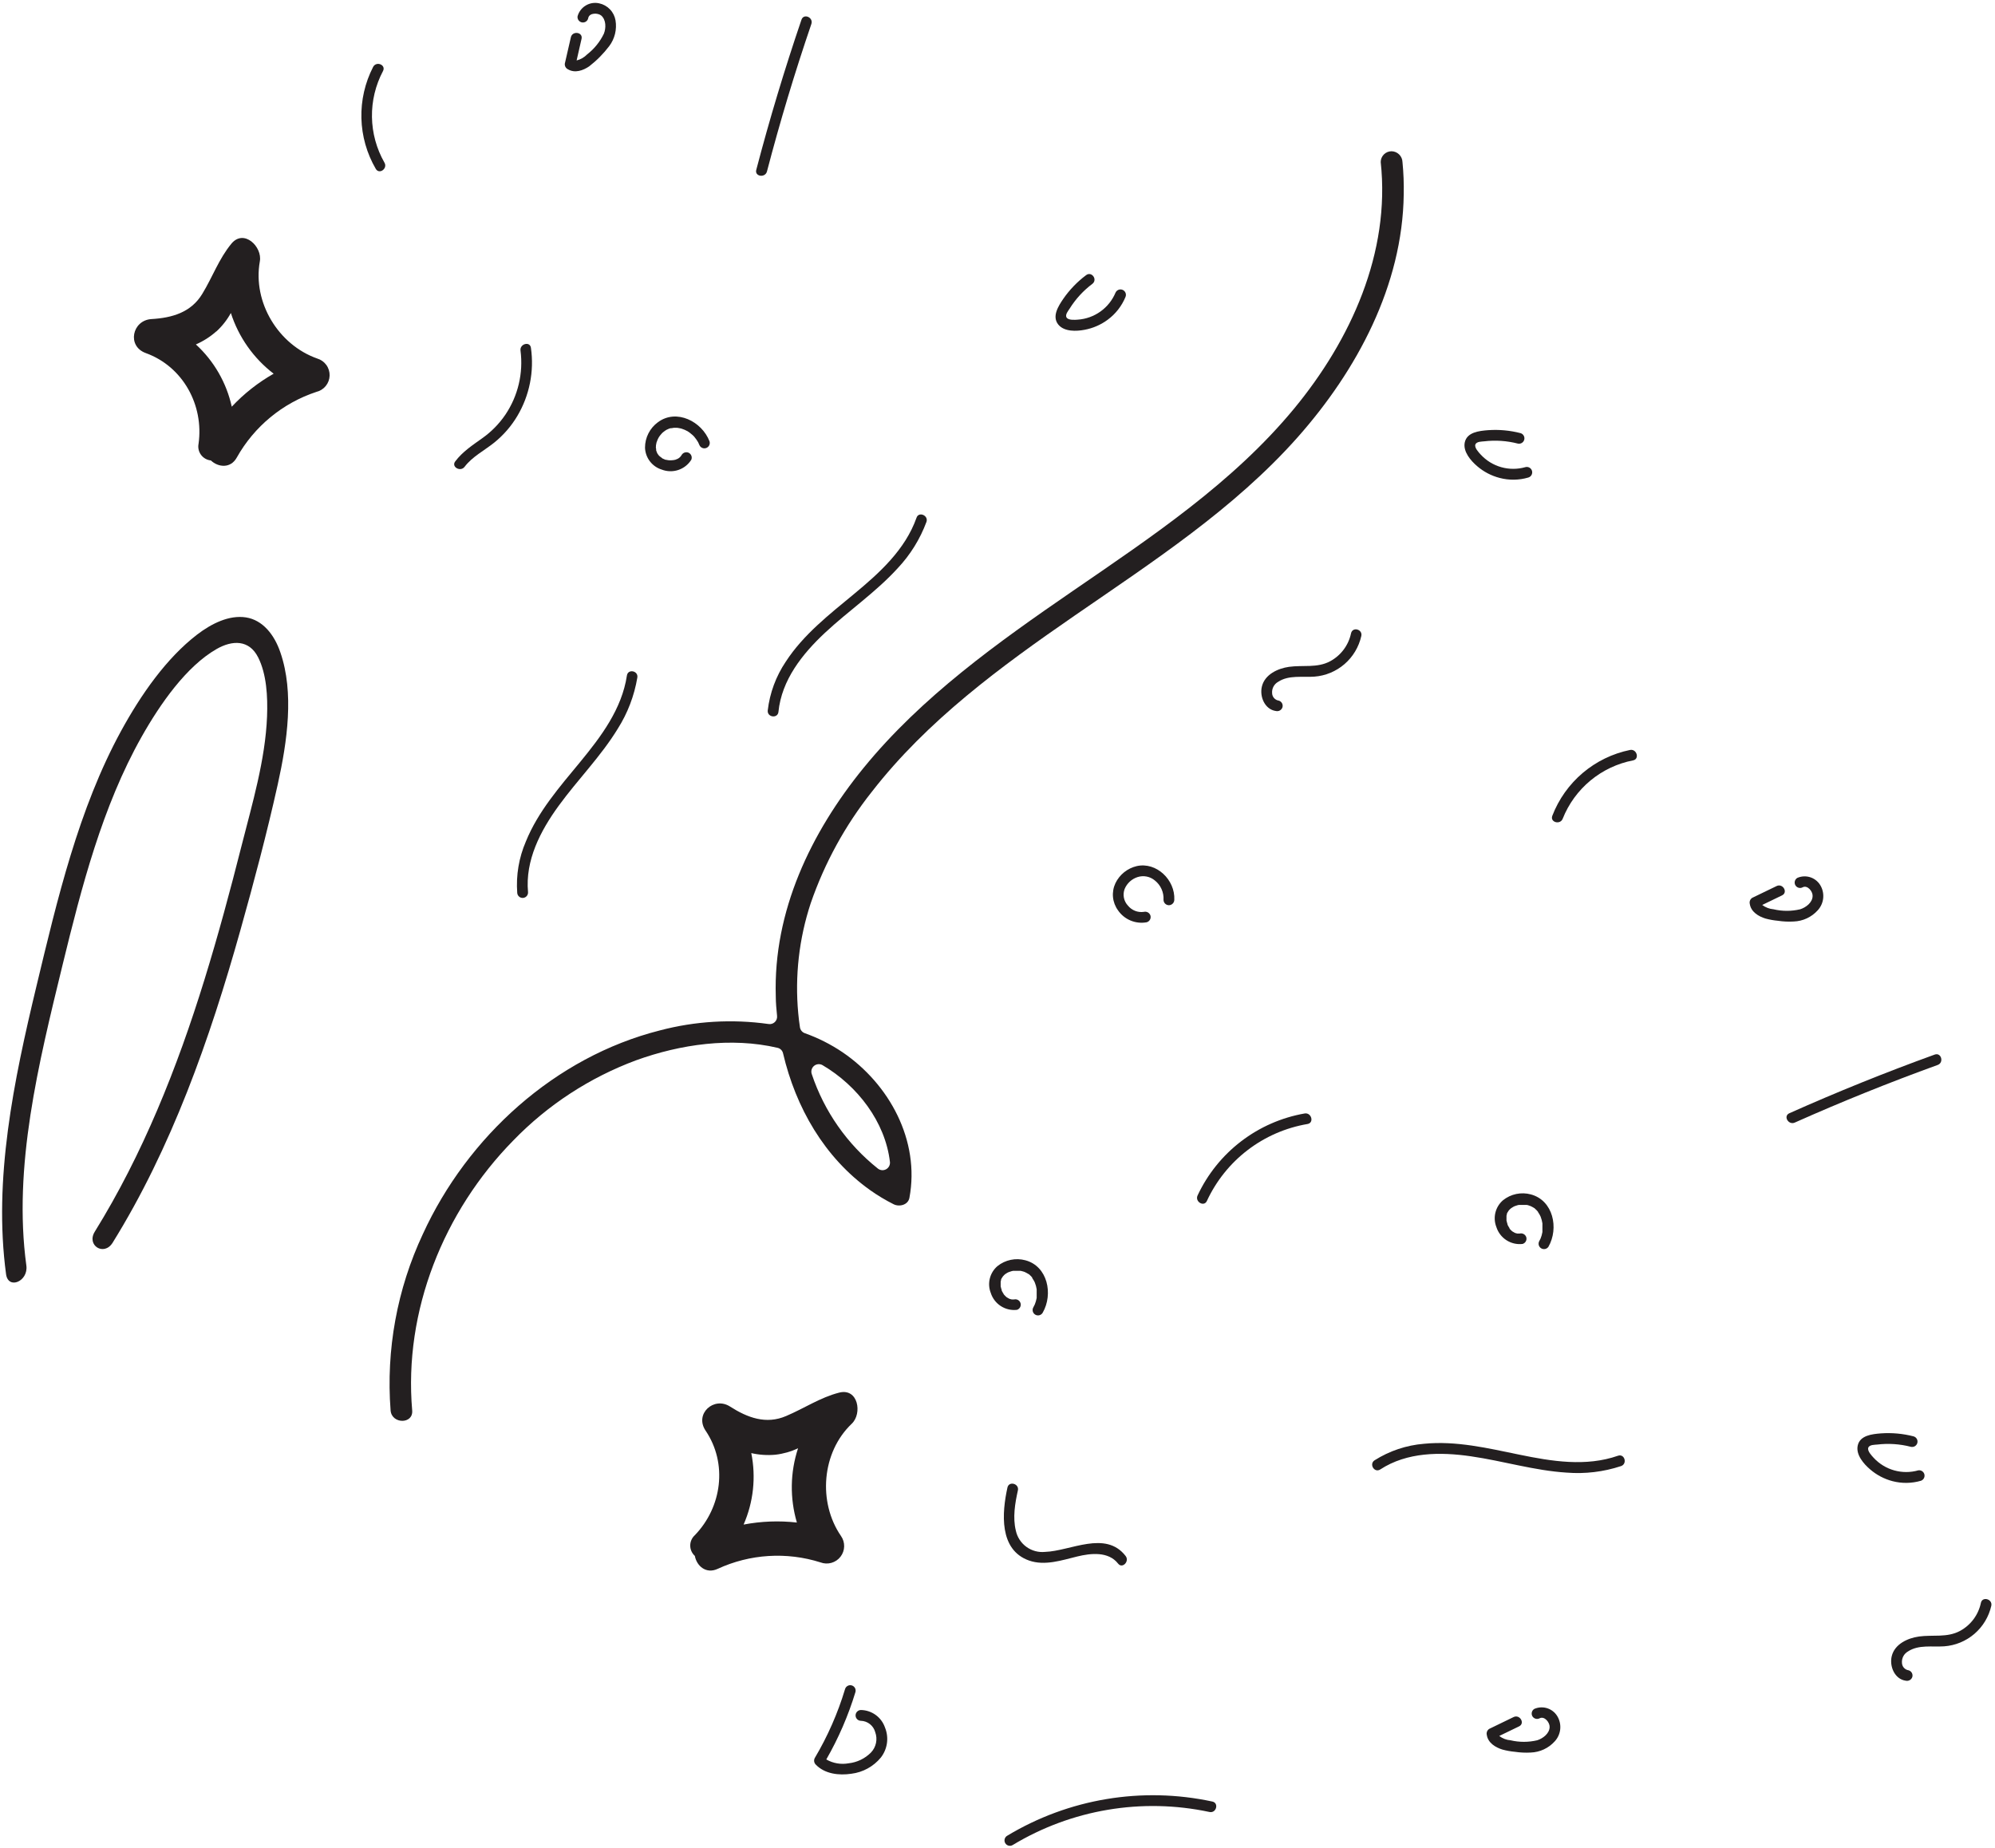 <?xml version="1.0" encoding="UTF-8"?> <svg xmlns="http://www.w3.org/2000/svg" width="462" height="428" viewBox="0 0 462 428" fill="none"> <path d="M324.784 37.529C324.763 36.866 324.488 36.236 324.015 35.77C323.542 35.305 322.907 35.039 322.244 35.029C321.581 35.032 320.947 35.296 320.479 35.764C320.01 36.233 319.746 36.867 319.744 37.529C322.024 58.529 312.804 78.739 299.684 94.639C285.474 111.839 266.684 124.329 248.444 136.859C230.994 148.859 213.444 161.349 199.974 177.859C187.754 192.859 179.054 211.059 179.654 230.739C179.654 232.259 179.804 233.739 179.954 235.299C179.981 235.563 179.947 235.829 179.854 236.077C179.76 236.325 179.611 236.548 179.417 236.728C179.223 236.908 178.99 237.041 178.736 237.116C178.482 237.191 178.214 237.206 177.954 237.159C169.551 235.977 160.998 236.484 152.794 238.649C128.514 244.809 108.274 263.239 97.934 285.789C91.954 298.542 89.377 312.625 90.454 326.669C90.724 329.849 95.724 329.879 95.454 326.669C93.454 303.609 102.754 280.549 118.854 264.149C126.828 255.911 136.546 249.563 147.294 245.569C157.594 241.849 169.294 240.159 180.084 242.679C180.395 242.752 180.678 242.912 180.901 243.141C181.124 243.369 181.278 243.657 181.344 243.969C184.274 256.479 190.904 268.099 201.534 275.659C203.251 276.871 205.056 277.954 206.934 278.899C208.254 279.569 210.294 279.089 210.604 277.409C213.074 264.149 205.954 251.059 195.084 243.679C192.378 241.858 189.456 240.384 186.384 239.289C186.091 239.187 185.832 239.007 185.633 238.77C185.434 238.532 185.303 238.245 185.254 237.939C185.094 236.849 184.944 235.749 184.854 234.659C184.056 226.061 185.04 217.39 187.744 209.189C190.967 199.848 195.751 191.121 201.894 183.379C214.724 166.859 231.754 154.379 248.814 142.609C266.934 130.099 285.814 117.849 300.534 101.239C314.244 85.759 324.804 66.099 325.074 45.009C325.126 42.512 325.029 40.015 324.784 37.529ZM203.294 270.639C196.189 264.984 190.875 257.391 187.994 248.779C187.873 248.448 187.857 248.087 187.948 247.746C188.038 247.405 188.231 247.1 188.499 246.872C188.768 246.643 189.1 246.502 189.451 246.468C189.802 246.434 190.156 246.507 190.464 246.679C198.564 251.429 205.014 259.829 206.094 269.129C206.124 269.467 206.055 269.806 205.895 270.104C205.734 270.403 205.49 270.647 205.192 270.808C204.894 270.969 204.555 271.039 204.217 271.009C203.88 270.979 203.559 270.85 203.294 270.639Z" fill="#231F20"></path> <path d="M163.402 331.34C168.552 338.97 167.182 349.05 160.912 355.55C160.576 355.852 160.307 356.223 160.123 356.636C159.939 357.049 159.844 357.497 159.844 357.95C159.844 358.402 159.939 358.85 160.123 359.263C160.307 359.676 160.576 360.047 160.912 360.35C161.332 362.64 163.472 364.6 166.192 363.35C173.667 359.895 182.163 359.36 190.012 361.85C190.822 362.155 191.709 362.192 192.542 361.956C193.375 361.72 194.111 361.224 194.641 360.539C195.171 359.855 195.468 359.018 195.488 358.153C195.508 357.287 195.25 356.438 194.752 355.73C189.382 347.91 190.282 336.34 197.252 329.73C199.732 327.36 198.732 321.41 194.342 322.53C189.952 323.65 186.272 326.16 182.052 327.95C177.412 329.95 173.112 328.35 169.052 325.75C165.322 323.36 160.772 327.45 163.402 331.34ZM179.582 336.91C181.395 336.702 183.162 336.199 184.812 335.42C182.979 340.993 182.885 346.992 184.542 352.62C180.428 352.155 176.268 352.314 172.202 353.09C174.482 347.887 175.103 342.108 173.982 336.54C175.817 336.96 177.708 337.085 179.582 336.91Z" fill="#231F20"></path> <path d="M33.753 81.769C42.403 84.898 47.233 93.859 45.983 102.769C45.893 103.212 45.896 103.67 45.994 104.112C46.091 104.555 46.28 104.971 46.549 105.336C46.817 105.701 47.159 106.005 47.553 106.229C47.946 106.454 48.382 106.593 48.833 106.639C50.523 108.239 53.403 108.559 54.833 105.969C58.858 98.782 65.424 93.36 73.243 90.769C74.102 90.568 74.871 90.089 75.43 89.406C75.989 88.723 76.306 87.874 76.333 86.992C76.359 86.11 76.093 85.244 75.575 84.529C75.058 83.814 74.319 83.29 73.473 83.038C64.473 79.868 58.473 70.038 60.173 60.538C60.793 57.158 56.483 52.938 53.593 56.428C50.703 59.919 49.243 64.118 46.863 68.028C44.263 72.359 39.863 73.618 35.063 73.898C30.613 74.178 29.333 80.168 33.753 81.769ZM50.103 76.769C51.45 75.535 52.585 74.09 53.463 72.489C55.259 78.074 58.716 82.979 63.373 86.549C59.773 88.592 56.503 91.168 53.673 94.189C52.449 88.643 49.548 83.608 45.363 79.769C47.094 79.016 48.694 77.993 50.103 76.739V76.769Z" fill="#231F20"></path> <path d="M354.531 276.629C353.422 276.327 352.258 276.292 351.134 276.526C350.009 276.761 348.956 277.259 348.061 277.979C347.193 278.727 346.579 279.727 346.305 280.84C346.031 281.953 346.11 283.123 346.531 284.189C346.93 285.443 347.753 286.518 348.859 287.232C349.965 287.945 351.284 288.252 352.591 288.099C352.909 288.008 353.179 287.796 353.341 287.507C353.504 287.219 353.547 286.879 353.461 286.559C353.365 286.244 353.152 285.977 352.865 285.815C352.578 285.653 352.24 285.608 351.921 285.689C352.201 285.689 351.831 285.689 351.791 285.689H351.381C351.296 285.674 351.213 285.654 351.131 285.629L350.911 285.569L350.741 285.489C350.562 285.399 350.388 285.299 350.221 285.189L349.981 284.979C349.841 284.849 349.711 284.709 349.581 284.569V284.509V284.449C349.581 284.389 349.491 284.329 349.451 284.259C349.411 284.189 349.221 283.859 349.111 283.649V283.579C349.108 283.556 349.108 283.532 349.111 283.509C349.078 283.438 349.051 283.364 349.031 283.289C348.967 283.085 348.914 282.878 348.871 282.669C348.871 282.669 348.871 282.569 348.871 282.529C348.871 282.489 348.871 282.389 348.871 282.319V282.029C348.871 282.029 348.871 281.819 348.871 281.739V281.559C348.891 281.447 348.921 281.336 348.961 281.229C348.961 281.179 348.961 281.139 348.961 281.089C348.998 281.021 349.031 280.951 349.061 280.879C349.151 280.719 349.251 280.569 349.351 280.419L349.431 280.309L349.711 280.019L349.931 279.829C350.088 279.716 350.252 279.613 350.421 279.519L350.731 279.359C350.947 279.274 351.167 279.2 351.391 279.139L351.731 279.059H351.921H352.111H352.461C352.661 279.059 352.861 279.059 353.061 279.059H353.301H353.531C353.721 279.059 353.921 279.149 354.111 279.209L354.391 279.309L354.521 279.359C354.686 279.432 354.846 279.516 355.001 279.609L355.311 279.799H355.381C355.381 279.799 355.381 279.799 355.381 279.849C355.551 279.999 355.711 280.139 355.861 280.299L356.121 280.599L356.171 280.659V280.709C356.291 280.889 356.411 281.069 356.521 281.269C356.577 281.363 356.627 281.459 356.671 281.559C356.713 281.633 356.75 281.71 356.781 281.789C356.973 282.286 357.111 282.802 357.191 283.329C357.195 283.345 357.195 283.363 357.191 283.379C357.187 283.406 357.187 283.433 357.191 283.459V283.929C357.191 284.199 357.191 284.469 357.191 284.739V285.069C357.191 285.229 357.191 285.249 357.191 285.139C357.197 285.206 357.197 285.273 357.191 285.339C357.146 285.606 357.086 285.869 357.011 286.129C356.883 286.611 356.687 287.072 356.431 287.499C356.294 287.782 356.269 288.106 356.36 288.407C356.452 288.707 356.653 288.962 356.924 289.121C357.195 289.28 357.516 289.331 357.823 289.264C358.13 289.197 358.401 289.017 358.581 288.759C361.041 284.459 359.701 278.029 354.531 276.629Z" fill="#231F20"></path> <path d="M458.733 371.229C458.448 372.596 457.868 373.886 457.034 375.007C456.2 376.127 455.131 377.053 453.903 377.719C450.903 379.339 447.573 378.569 444.363 379.019C441.763 379.389 438.753 380.779 438.083 383.579C437.523 385.899 438.743 388.879 441.313 389.249C441.632 389.327 441.969 389.281 442.256 389.119C442.542 388.957 442.756 388.693 442.853 388.379C442.897 388.22 442.91 388.055 442.89 387.892C442.87 387.729 442.818 387.571 442.737 387.428C442.656 387.285 442.548 387.16 442.419 387.058C442.289 386.957 442.141 386.882 441.983 386.839C441.565 386.777 441.182 386.57 440.902 386.253C440.622 385.937 440.463 385.531 440.453 385.109C440.412 384.584 440.521 384.058 440.767 383.592C441.013 383.126 441.386 382.74 441.843 382.479C444.293 380.859 447.463 381.479 450.213 381.289C452.802 381.105 455.263 380.093 457.231 378.402C459.2 376.71 460.572 374.43 461.143 371.899C461.473 370.329 459.063 369.659 458.733 371.229Z" fill="#231F20"></path> <path d="M122.951 80.549C122.721 78.959 120.311 79.639 120.541 81.209C121.213 86.41 119.969 91.678 117.041 96.029C115.588 98.171 113.759 100.032 111.641 101.519C109.391 103.129 107.121 104.609 105.431 106.849C104.431 108.129 106.631 109.379 107.591 108.109C109.391 105.739 112.161 104.349 114.441 102.519C116.586 100.793 118.405 98.697 119.811 96.329C122.626 91.581 123.734 86.013 122.951 80.549Z" fill="#231F20"></path> <path d="M377.481 173.69C373.442 174.517 369.676 176.347 366.53 179.012C363.384 181.677 360.96 185.091 359.481 188.94C358.911 190.45 361.321 191.1 361.891 189.61C363.257 186.17 365.468 183.13 368.318 180.768C371.168 178.407 374.567 176.802 378.201 176.1C379.731 175.8 379.061 173.39 377.481 173.69Z" fill="#231F20"></path> <path d="M353.242 108.19C351.421 108.709 349.491 108.713 347.667 108.201C345.843 107.689 344.197 106.682 342.912 105.29C342.462 104.8 341.402 103.7 341.662 102.96C341.922 102.22 343.192 102.28 343.722 102.21C346.319 101.902 348.95 102.078 351.482 102.73C351.798 102.806 352.131 102.756 352.41 102.591C352.69 102.425 352.894 102.158 352.98 101.845C353.065 101.532 353.026 101.198 352.87 100.913C352.713 100.628 352.453 100.416 352.142 100.32C349.676 99.681 347.123 99.448 344.582 99.63C342.582 99.79 339.702 100.07 339.202 102.49C338.782 104.6 340.592 106.69 342.072 107.96C343.58 109.258 345.366 110.192 347.292 110.69C349.466 111.261 351.755 111.23 353.912 110.6C354.232 110.511 354.503 110.299 354.666 110.01C354.829 109.722 354.871 109.38 354.782 109.06C354.693 108.741 354.481 108.469 354.192 108.306C353.904 108.143 353.562 108.101 353.242 108.19Z" fill="#231F20"></path> <path d="M263.244 200.589C262.18 200.839 261.185 201.323 260.332 202.006C259.479 202.69 258.79 203.555 258.314 204.539C257.838 205.544 257.642 206.658 257.746 207.765C257.85 208.872 258.25 209.93 258.904 210.829C259.626 211.882 260.636 212.703 261.815 213.195C262.993 213.686 264.288 213.827 265.544 213.599C265.864 213.51 266.136 213.298 266.301 213.01C266.465 212.722 266.51 212.38 266.424 212.059C266.328 211.744 266.115 211.477 265.828 211.315C265.541 211.153 265.203 211.108 264.884 211.189C264.2 211.286 263.502 211.205 262.859 210.953C262.216 210.7 261.649 210.286 261.214 209.749C260.735 209.241 260.409 208.609 260.273 207.924C260.137 207.24 260.196 206.531 260.444 205.879C260.714 205.23 261.123 204.648 261.641 204.173C262.159 203.698 262.774 203.342 263.444 203.129C264.123 202.912 264.846 202.871 265.545 203.009C266.245 203.147 266.898 203.46 267.444 203.919C268.113 204.45 268.644 205.134 268.992 205.914C269.34 206.694 269.495 207.546 269.444 208.399C269.446 208.73 269.579 209.046 269.813 209.28C270.047 209.514 270.363 209.646 270.694 209.649C271.024 209.644 271.339 209.51 271.572 209.277C271.805 209.044 271.939 208.729 271.944 208.399C272.174 203.799 267.824 199.569 263.244 200.589Z" fill="#231F20"></path> <path d="M302.131 257.879C296.774 258.816 291.721 261.033 287.404 264.341C283.086 267.649 279.631 271.95 277.331 276.879C276.671 278.329 278.821 279.599 279.491 278.139C281.638 273.499 284.882 269.452 288.943 266.347C293.005 263.242 297.761 261.173 302.801 260.319C304.381 260.029 303.711 257.619 302.131 257.879Z" fill="#231F20"></path> <path d="M280.761 417.24C264.491 413.738 247.497 416.57 233.241 425.16C232.955 425.327 232.747 425.601 232.662 425.922C232.578 426.242 232.624 426.583 232.791 426.87C232.959 427.156 233.233 427.365 233.553 427.449C233.874 427.533 234.215 427.487 234.501 427.32C248.163 419.071 264.452 416.328 280.061 419.65C281.661 420.03 282.341 417.58 280.761 417.24Z" fill="#231F20"></path> <path d="M260.664 360.358C256.014 354.358 247.884 359.228 242.024 359.418C240.483 359.578 238.938 359.161 237.686 358.249C236.434 357.337 235.564 355.994 235.244 354.478C234.504 351.478 235.054 348.158 235.724 345.168C236.064 343.608 233.654 342.938 233.304 344.508C232.024 350.338 231.304 358.948 238.304 361.418C241.944 362.698 245.874 361.358 249.444 360.488C252.594 359.718 256.684 359.268 258.924 362.128C259.894 363.398 261.644 361.618 260.664 360.358Z" fill="#231F20"></path> <path d="M360.811 397.779C360.327 396.805 359.487 396.054 358.466 395.682C357.444 395.31 356.318 395.344 355.321 395.779C355.037 395.947 354.83 396.221 354.746 396.541C354.662 396.861 354.707 397.201 354.871 397.489C355.042 397.771 355.316 397.976 355.635 398.06C355.954 398.144 356.293 398.1 356.581 397.939C357.701 397.409 358.891 398.939 358.861 399.939C358.861 401.459 357.321 402.629 355.981 403.049C353.949 403.529 351.833 403.529 349.801 403.049C348.852 402.976 347.945 402.628 347.191 402.049L351.781 399.829C353.231 399.129 351.971 396.979 350.521 397.669L344.891 400.399C344.657 400.541 344.475 400.755 344.37 401.009C344.266 401.262 344.245 401.542 344.311 401.809C344.581 403.649 346.311 404.699 347.931 405.199C348.881 405.457 349.851 405.631 350.831 405.719C352.042 405.9 353.268 405.957 354.491 405.889C355.542 405.851 356.576 405.602 357.529 405.157C358.482 404.712 359.337 404.08 360.041 403.299C360.718 402.567 361.154 401.646 361.292 400.659C361.429 399.672 361.262 398.667 360.811 397.779Z" fill="#231F20"></path> <path d="M374.691 337.149C367.261 339.739 359.361 338.449 351.851 336.899C344.601 335.409 337.221 333.639 329.761 334.379C325.699 334.711 321.777 336.022 318.331 338.199C316.981 339.069 318.281 341.199 319.631 340.329C325.851 336.279 333.531 336.249 340.631 337.279C348.071 338.349 355.301 340.589 362.821 341.059C367.07 341.398 371.344 340.884 375.391 339.549C376.921 339.029 376.241 336.619 374.691 337.149Z" fill="#231F20"></path> <path d="M448.042 244.239C436.662 248.359 425.439 252.889 414.372 257.829C412.902 258.489 414.172 260.639 415.632 259.989C426.492 255.149 437.519 250.702 448.712 246.649C450.242 246.109 449.562 243.689 448.042 244.239Z" fill="#231F20"></path> <path d="M204.943 400.089C204.543 398.925 203.795 397.912 202.801 397.188C201.806 396.463 200.613 396.062 199.383 396.039C199.051 396.039 198.733 396.17 198.499 396.405C198.264 396.639 198.133 396.957 198.133 397.289C198.133 397.62 198.264 397.938 198.499 398.173C198.733 398.407 199.051 398.539 199.383 398.539C200.142 398.566 200.872 398.837 201.466 399.31C202.06 399.784 202.486 400.435 202.683 401.169C202.977 401.971 203.04 402.841 202.863 403.677C202.686 404.514 202.277 405.284 201.683 405.899C200.299 407.289 198.482 408.164 196.533 408.379C194.755 408.705 192.919 408.389 191.353 407.489C194.185 402.557 196.45 397.32 198.103 391.879C198.191 391.559 198.15 391.217 197.987 390.928C197.823 390.64 197.552 390.428 197.233 390.339C196.913 390.25 196.571 390.292 196.282 390.455C195.994 390.618 195.781 390.889 195.693 391.209C194.014 396.783 191.664 402.132 188.693 407.139C188.559 407.38 188.506 407.658 188.542 407.932C188.578 408.205 188.701 408.46 188.893 408.659C190.993 410.859 194.283 411.229 197.153 410.799C199.831 410.471 202.28 409.124 203.993 407.039C204.748 406.066 205.234 404.912 205.401 403.691C205.568 402.471 205.41 401.228 204.943 400.089Z" fill="#231F20"></path> <path d="M444.241 340.53C442.418 341.05 440.486 341.054 438.661 340.542C436.835 340.03 435.188 339.022 433.901 337.63C433.451 337.14 432.391 336.04 432.651 335.3C432.911 334.56 434.191 334.62 434.721 334.56C437.314 334.248 439.942 334.421 442.471 335.07C442.629 335.114 442.795 335.126 442.958 335.106C443.121 335.086 443.278 335.034 443.421 334.954C443.564 334.873 443.69 334.765 443.791 334.635C443.892 334.506 443.967 334.358 444.011 334.2C444.055 334.041 444.067 333.876 444.048 333.713C444.028 333.55 443.976 333.393 443.895 333.25C443.814 333.107 443.706 332.981 443.577 332.88C443.447 332.778 443.299 332.704 443.141 332.66C440.675 332.022 438.122 331.788 435.581 331.97C433.581 332.13 430.691 332.41 430.201 334.83C429.771 336.94 431.581 339.03 433.071 340.3C434.563 341.592 436.332 342.526 438.241 343.03C440.415 343.6 442.703 343.569 444.861 342.94C445.153 342.834 445.395 342.623 445.54 342.348C445.685 342.073 445.723 341.754 445.646 341.453C445.568 341.152 445.381 340.891 445.122 340.72C444.862 340.549 444.548 340.482 444.241 340.53Z" fill="#231F20"></path> <path d="M421.713 205.32C421.229 204.346 420.39 203.595 419.368 203.223C418.346 202.851 417.22 202.885 416.223 203.32C415.937 203.488 415.729 203.763 415.646 204.085C415.562 204.406 415.61 204.748 415.778 205.035C415.947 205.321 416.222 205.529 416.544 205.612C416.865 205.696 417.207 205.648 417.493 205.48C418.603 204.95 419.803 206.48 419.763 207.48C419.763 209.01 418.223 210.17 416.883 210.59C414.855 211.069 412.742 211.069 410.713 210.59C409.763 210.51 408.855 210.163 408.093 209.59L412.683 207.37C414.133 206.67 412.873 204.51 411.423 205.21L405.793 207.93C405.559 208.072 405.377 208.286 405.273 208.54C405.169 208.793 405.148 209.073 405.213 209.34C405.483 211.18 407.213 212.23 408.833 212.73C409.783 212.988 410.753 213.162 411.733 213.25C412.944 213.436 414.171 213.493 415.393 213.42C416.445 213.382 417.478 213.133 418.431 212.688C419.385 212.243 420.239 211.611 420.943 210.83C421.618 210.099 422.053 209.18 422.191 208.195C422.328 207.21 422.162 206.207 421.713 205.32Z" fill="#231F20"></path> <path d="M237.452 291.879C236.343 291.579 235.179 291.546 234.054 291.783C232.93 292.019 231.877 292.518 230.982 293.239C230.113 293.986 229.497 294.986 229.221 296.099C228.945 297.211 229.022 298.383 229.442 299.449C229.844 300.702 230.667 301.777 231.772 302.49C232.877 303.203 234.196 303.51 235.502 303.359C235.813 303.264 236.073 303.051 236.23 302.767C236.386 302.482 236.425 302.148 236.34 301.835C236.254 301.522 236.05 301.254 235.77 301.089C235.491 300.924 235.158 300.874 234.842 300.949C235.112 300.949 234.742 300.949 234.712 300.949H234.302L234.042 300.889L233.832 300.829L233.652 300.749C233.474 300.659 233.3 300.559 233.132 300.449L232.892 300.239C232.752 300.107 232.618 299.967 232.492 299.819L232.442 299.769V299.709L232.312 299.519C232.182 299.319 232.082 299.109 231.972 298.909V298.839C231.976 298.816 231.976 298.793 231.972 298.769C231.972 298.699 231.922 298.629 231.892 298.549C231.862 298.469 231.782 298.139 231.732 297.929C231.737 297.883 231.737 297.836 231.732 297.789C231.732 297.719 231.732 297.649 231.732 297.569C231.727 297.476 231.727 297.383 231.732 297.289C231.732 297.289 231.732 297.079 231.732 296.999V296.819L231.822 296.489V296.349C231.856 296.281 231.886 296.211 231.912 296.139C232.003 295.977 232.103 295.82 232.212 295.669L232.292 295.569L232.562 295.279L232.782 295.089L233.262 294.779L233.582 294.629C233.797 294.541 234.018 294.468 234.242 294.409L234.592 294.329H234.772H234.962H235.322C235.522 294.314 235.723 294.314 235.922 294.329H236.152H236.382C236.578 294.369 236.772 294.419 236.962 294.479L237.242 294.569L237.372 294.629C237.543 294.699 237.706 294.782 237.862 294.879L238.162 295.069H238.232L238.292 295.119C238.452 295.259 238.612 295.409 238.762 295.569L239.032 295.869V295.929V295.979C239.162 296.154 239.279 296.338 239.382 296.529L239.542 296.819L239.652 297.059C239.853 297.554 239.994 298.071 240.072 298.599V298.649C240.079 298.676 240.079 298.703 240.072 298.729V299.199C240.087 299.469 240.087 299.74 240.072 300.009V300.339C240.072 300.499 240.072 300.519 240.072 300.409V300.609C240.024 300.876 239.961 301.14 239.882 301.399C239.752 301.88 239.557 302.341 239.302 302.769C239.135 303.056 239.089 303.397 239.173 303.718C239.258 304.038 239.466 304.312 239.752 304.479C240.039 304.647 240.38 304.693 240.701 304.609C241.021 304.524 241.295 304.316 241.462 304.029C243.952 299.719 242.612 293.249 237.452 291.879Z" fill="#231F20"></path> <path d="M312.874 146.66C312.589 148.027 312.009 149.315 311.175 150.434C310.34 151.553 309.272 152.477 308.044 153.14C305.044 154.76 301.724 153.99 298.504 154.44C295.904 154.81 292.894 156.2 292.224 159.01C291.664 161.32 292.884 164.3 295.464 164.67C295.781 164.746 296.116 164.698 296.4 164.537C296.684 164.375 296.896 164.112 296.994 163.8C297.038 163.642 297.05 163.477 297.03 163.314C297.01 163.15 296.959 162.993 296.878 162.85C296.797 162.707 296.689 162.581 296.559 162.48C296.43 162.379 296.282 162.304 296.124 162.26C295.706 162.197 295.324 161.989 295.045 161.673C294.765 161.357 294.605 160.952 294.594 160.53C294.552 160.005 294.661 159.479 294.909 159.015C295.158 158.55 295.534 158.167 295.994 157.91C298.434 156.29 301.614 156.91 304.364 156.71C306.944 156.518 309.395 155.502 311.354 153.811C313.312 152.12 314.676 149.845 315.244 147.32C315.624 145.75 313.244 145.08 312.874 146.66Z" fill="#231F20"></path> <path d="M152.371 97.779C151.441 98.456 150.684 99.344 150.163 100.369C149.641 101.395 149.37 102.529 149.371 103.679C149.409 104.824 149.804 105.929 150.499 106.839C151.195 107.75 152.156 108.421 153.251 108.759C154.479 109.232 155.832 109.262 157.08 108.847C158.328 108.431 159.392 107.594 160.091 106.479C160.219 106.175 160.222 105.833 160.101 105.527C159.979 105.22 159.743 104.973 159.441 104.839C159.135 104.714 158.793 104.711 158.485 104.832C158.178 104.953 157.929 105.189 157.791 105.489C157.931 105.249 157.731 105.569 157.711 105.589C157.657 105.667 157.596 105.741 157.531 105.809L157.441 105.899L157.241 106.069L157.051 106.189L156.891 106.279L156.331 106.499H156.281C156.18 106.529 156.076 106.549 155.971 106.559C155.782 106.586 155.592 106.603 155.401 106.609H155.241H155.011C154.771 106.609 154.551 106.539 154.321 106.499H154.241H154.181L153.961 106.419C153.76 106.343 153.563 106.256 153.371 106.159L153.241 106.029L153.061 105.899L152.831 105.729C152.765 105.662 152.695 105.598 152.621 105.539L152.501 105.399C152.429 105.31 152.362 105.217 152.301 105.119L152.241 105.029C152.241 105.029 152.141 104.839 152.141 104.819C152.063 104.652 151.999 104.478 151.951 104.299C151.954 104.259 151.954 104.219 151.951 104.179C151.951 104.039 151.951 103.909 151.901 103.769C151.851 103.629 151.901 103.579 151.901 103.489V103.399C151.901 103.209 151.901 103.019 151.971 102.829C152.041 102.639 151.971 102.599 152.041 102.479C152.111 102.259 152.191 102.039 152.281 101.829C152.328 101.72 152.382 101.613 152.441 101.509C152.466 101.45 152.496 101.393 152.531 101.339C152.559 101.283 152.592 101.229 152.631 101.179C152.692 101.079 152.759 100.982 152.831 100.889C152.953 100.729 153.083 100.576 153.221 100.429L153.381 100.259L153.561 100.099L154.041 99.739L154.291 99.579L154.401 99.519C154.571 99.429 154.741 99.359 154.911 99.289L155.241 99.179H155.321H155.401C155.611 99.179 155.831 99.099 156.041 99.079H156.441H156.581C156.801 99.079 157.021 99.079 157.231 99.149L157.561 99.209L157.811 99.269C158.32 99.423 158.81 99.635 159.271 99.899L159.341 99.949C159.471 100.039 159.601 100.119 159.731 100.219C159.861 100.319 160.151 100.549 160.351 100.729L160.591 100.959L160.641 101.009L160.781 101.159C160.951 101.369 161.121 101.579 161.271 101.799C161.57 102.199 161.809 102.641 161.981 103.109C162.114 103.397 162.351 103.623 162.645 103.743C162.938 103.862 163.266 103.866 163.562 103.752C163.858 103.639 164.1 103.418 164.239 103.134C164.378 102.849 164.404 102.522 164.311 102.219C162.551 97.609 156.661 94.609 152.371 97.779Z" fill="#231F20"></path> <path d="M86.412 15.49C84.521 19.161 83.585 23.25 83.692 27.378C83.798 31.506 84.944 35.541 87.022 39.11C87.832 40.5 89.853 39.02 89.022 37.65C87.19 34.435 86.198 30.809 86.138 27.108C86.079 23.408 86.954 19.752 88.682 16.48C89.462 15.03 87.172 14.08 86.412 15.49Z" fill="#231F20"></path> <path d="M212.242 119.919C209.612 127.339 203.662 132.699 197.762 137.579C192.052 142.309 186.062 146.949 181.972 153.239C179.695 156.621 178.262 160.499 177.792 164.549C177.642 166.149 180.112 166.469 180.272 164.869C181.012 157.479 185.792 151.469 191.042 146.559C196.532 141.429 202.792 137.189 207.872 131.619C210.796 128.516 213.068 124.857 214.552 120.859C215.052 119.349 212.732 118.399 212.242 119.919Z" fill="#231F20"></path> <path d="M185.603 4.569C181.697 16.029 178.207 27.622 175.133 39.349C174.733 40.899 177.203 41.259 177.613 39.709C180.62 28.209 184.047 16.825 187.894 5.559C188.414 4.029 186.123 3.029 185.603 4.569Z" fill="#231F20"></path> <path d="M258.331 67.779C257.598 69.526 256.395 71.034 254.855 72.138C253.316 73.241 251.5 73.896 249.611 74.029C248.941 74.079 247.421 74.209 247.001 73.539C246.581 72.869 247.431 71.929 247.711 71.469C249.095 69.25 250.878 67.307 252.971 65.739C254.251 64.739 252.791 62.739 251.501 63.739C249.464 65.263 247.688 67.107 246.241 69.199C245.111 70.859 243.531 73.289 245.101 75.199C246.481 76.849 249.251 76.749 251.171 76.379C253.125 76.015 254.968 75.208 256.561 74.019C258.365 72.679 259.771 70.875 260.631 68.799C260.766 68.494 260.775 68.148 260.655 67.837C260.535 67.525 260.296 67.275 259.991 67.139C259.686 67.004 259.34 66.996 259.029 67.115C258.717 67.236 258.466 67.474 258.331 67.779Z" fill="#231F20"></path> <path d="M138.752 0.77C137.693 0.533 136.583 0.712 135.652 1.271C134.722 1.829 134.041 2.724 133.752 3.77C133.703 4.099 133.786 4.434 133.984 4.701C134.182 4.968 134.478 5.146 134.807 5.195C135.136 5.244 135.471 5.16 135.738 4.963C136.005 4.765 136.183 4.469 136.232 4.14C136.512 2.94 138.442 2.95 139.232 3.6C140.382 4.6 140.362 6.49 139.852 7.79C138.948 9.674 137.615 11.321 135.962 12.6C135.302 13.289 134.459 13.775 133.532 14L134.672 9C135.042 7.43 132.562 7.07 132.202 8.63C131.732 10.63 131.272 12.69 130.802 14.73C130.77 15.001 130.824 15.276 130.957 15.515C131.09 15.753 131.294 15.944 131.542 16.06C133.152 17 135.032 16.33 136.452 15.36C138.197 14.006 139.757 12.429 141.092 10.67C141.723 9.828 142.177 8.866 142.426 7.843C142.675 6.821 142.715 5.758 142.542 4.72C142.379 3.758 141.93 2.866 141.254 2.162C140.579 1.458 139.707 0.973 138.752 0.77Z" fill="#231F20"></path> <path d="M145.181 156.439C144.011 164.219 139.181 170.609 134.311 176.529C129.601 182.249 124.601 187.939 121.781 194.889C120.164 198.637 119.478 202.72 119.781 206.789C119.802 207.121 119.954 207.43 120.204 207.65C120.453 207.869 120.779 207.981 121.111 207.959C121.442 207.938 121.752 207.786 121.971 207.537C122.191 207.287 122.302 206.961 122.281 206.629C121.601 199.239 125.151 192.429 129.371 186.629C133.791 180.549 139.141 175.199 143.071 168.759C145.349 165.16 146.886 161.141 147.591 156.939C147.871 155.339 145.421 154.849 145.181 156.439Z" fill="#231F20"></path> <path d="M8.443 228.389C13.273 208.259 18.203 187.299 28.053 169.269C32.653 160.849 38.543 152.429 45.623 146.989C49.023 144.379 53.093 142.399 56.943 142.989C60.793 143.579 63.533 146.939 64.943 151.139C68.133 160.419 66.543 171.649 64.323 181.659C61.813 192.969 58.813 204.239 55.683 215.389C48.573 240.759 39.683 265.929 26.053 287.859C24.053 290.989 19.973 288.429 21.953 285.249C33.023 267.389 41.033 247.359 47.373 226.809C50.533 216.589 53.313 206.249 55.943 195.869C58.423 186.109 61.443 175.989 61.843 165.949C62.023 161.299 61.733 156.109 59.783 152.249C57.693 148.099 53.783 148.249 50.183 150.299C43.183 154.299 37.113 162.979 32.783 170.659C23.713 186.749 18.903 205.379 14.483 223.499C8.943 246.249 2.983 270.2 6.103 293.1C6.603 296.76 1.903 298.76 1.403 295.1C-1.557 273.11 3.163 250.369 8.443 228.389Z" fill="#231F20"></path> </svg> 